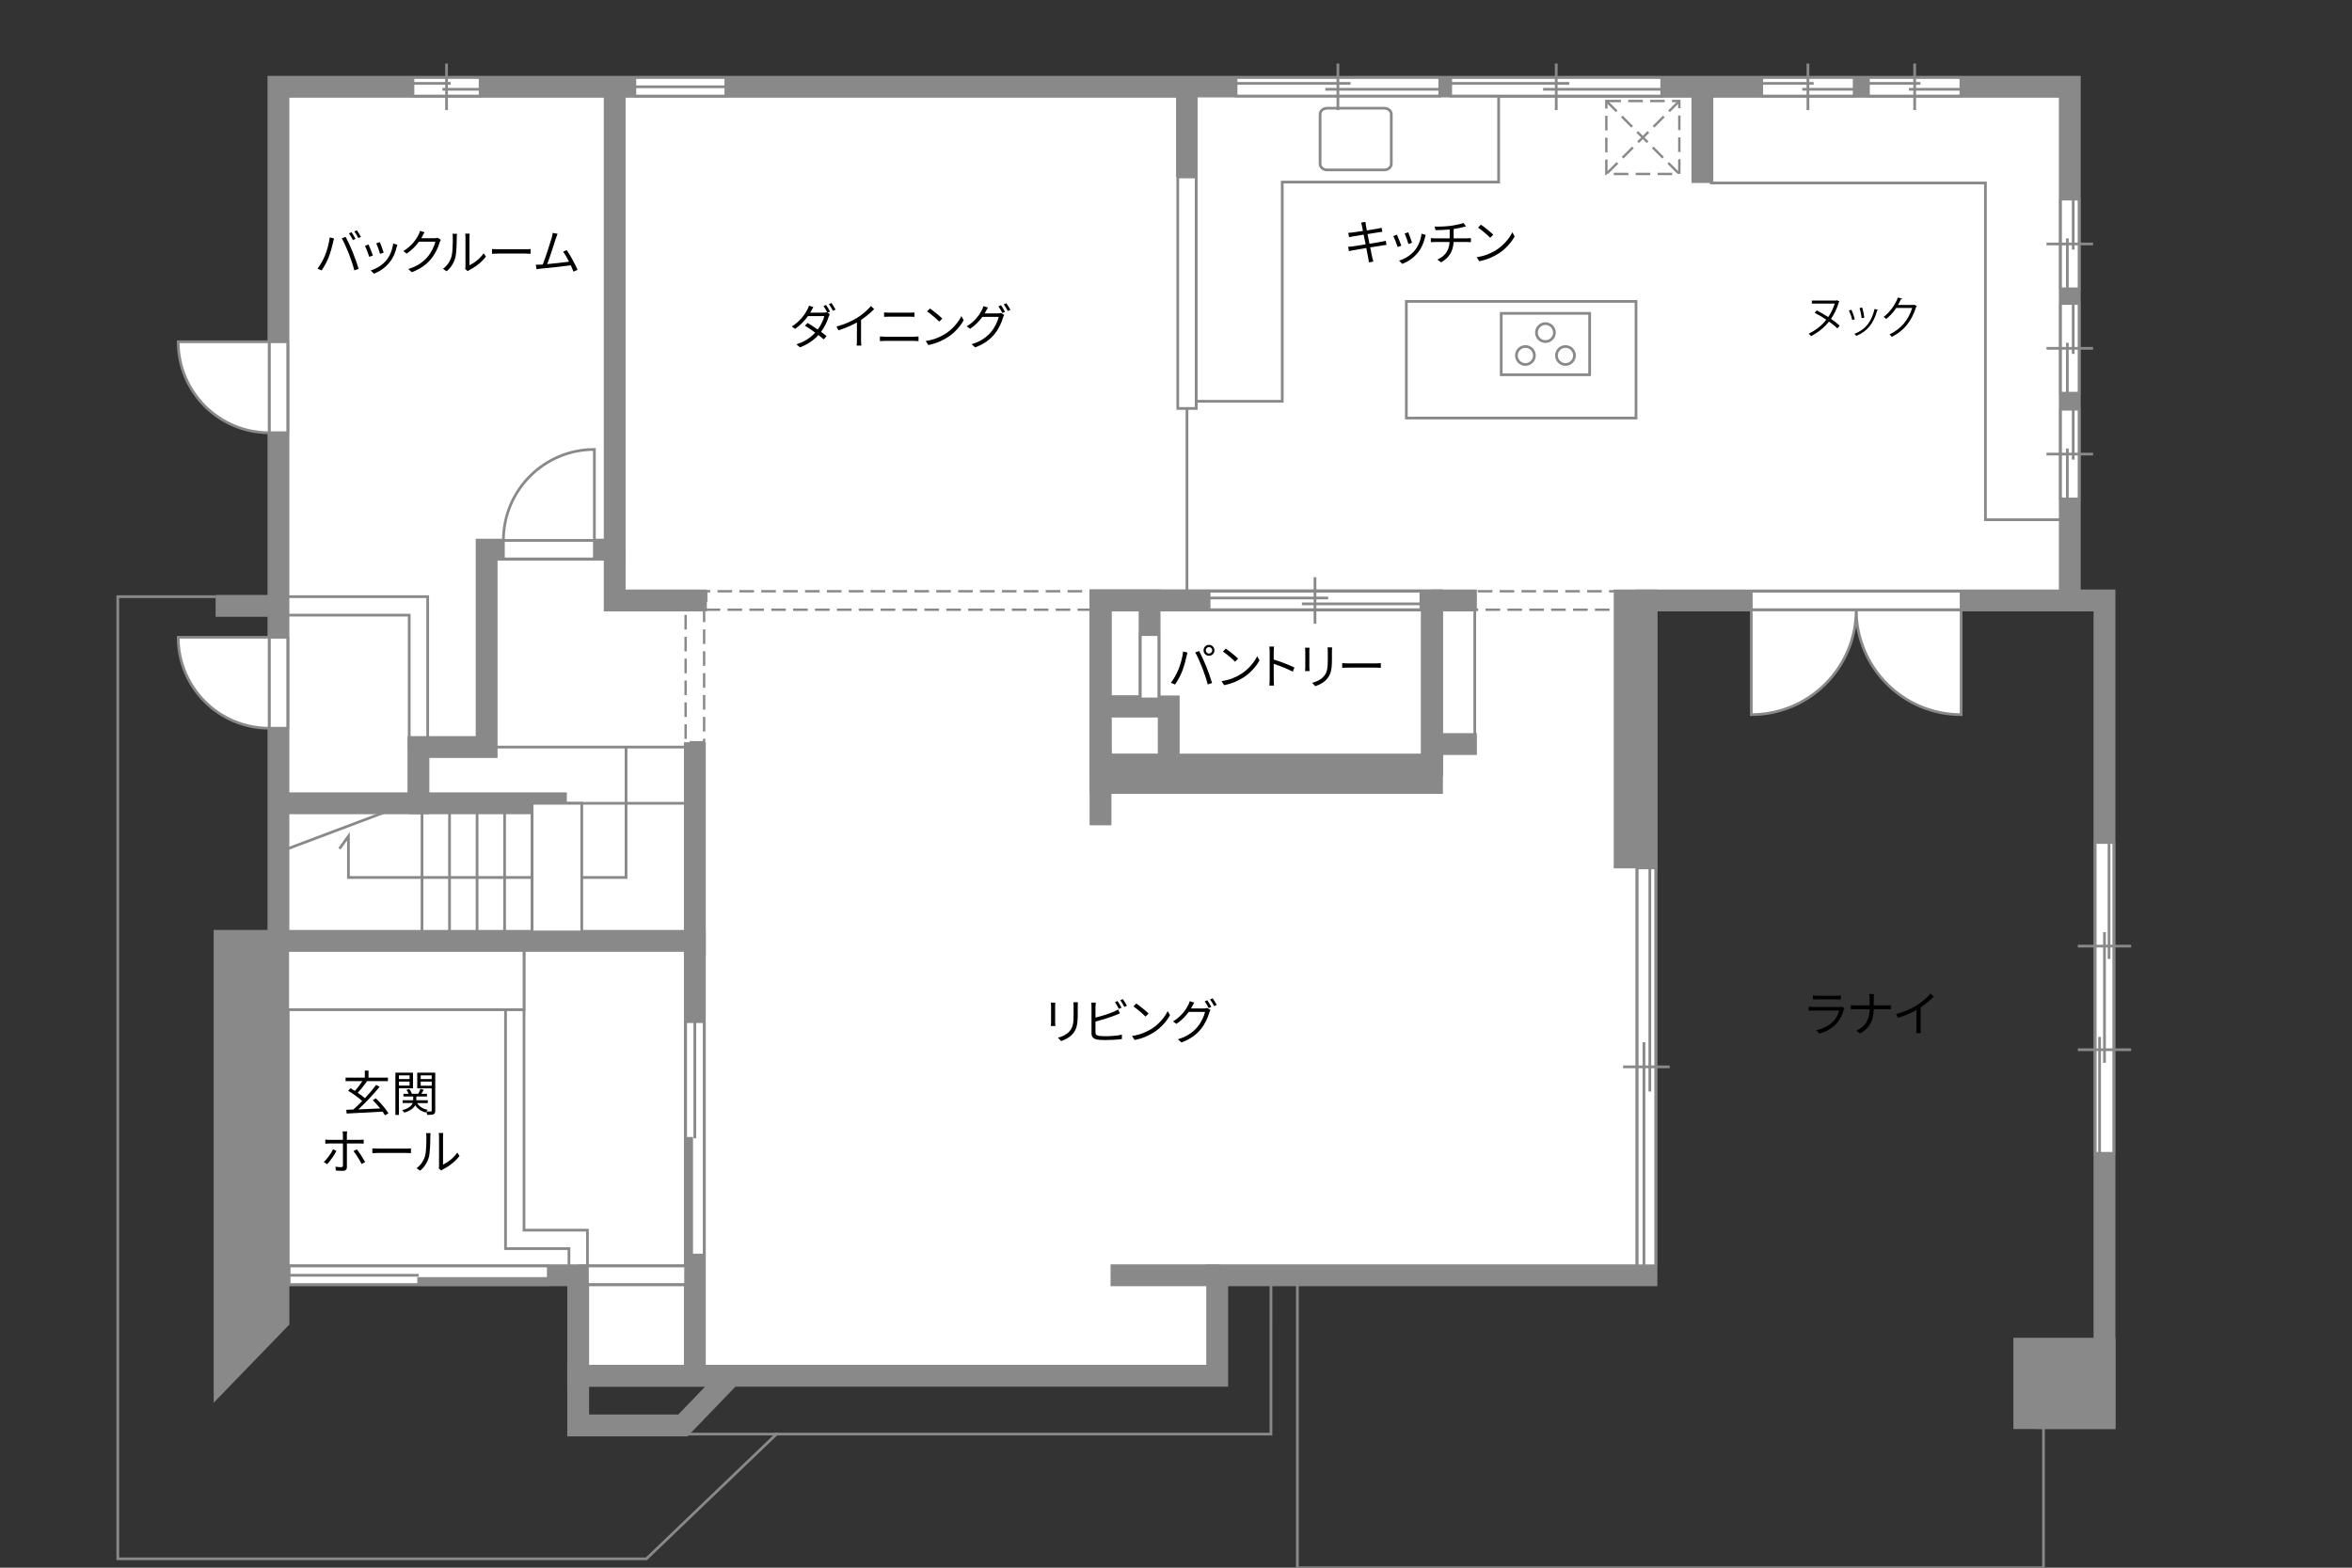 <?xml version="1.0" encoding="UTF-8"?>
<svg id="Campus" xmlns="http://www.w3.org/2000/svg" viewBox="0 0 630 420">
  <rect x="0" y="0" width="630" height="420" fill="#333333" stroke="none"/>
  <defs>
    <style>
      .cls-1 {
        stroke-dasharray: 0 0 0 .79 0 0;
      }

      .cls-1, .cls-2, .cls-3, .cls-4, .cls-5, .cls-6, .cls-7, .cls-8, .cls-9, .cls-10 {
        stroke: #898989;
      }

      .cls-1, .cls-2, .cls-3, .cls-5, .cls-9 {
        stroke-width: .73px;
      }

      .cls-1, .cls-2, .cls-4, .cls-5, .cls-7 {
        fill: #fff;
      }

      .cls-3, .cls-6 {
        fill: #898989;
      }

      .cls-4, .cls-10 {
        stroke-dasharray: 0 0 3.91 1.95;
        stroke-width: .64px;
      }

      .cls-5 {
        opacity: 0;
      }

      .cls-6, .cls-7, .cls-8 {
        stroke-width: 5.85px;
      }

      .cls-8, .cls-9, .cls-10 {
        fill: none;
      }
    </style>
  </defs>
  <polygon class="cls-10" points="436.98 163.35 395.59 163.35 395.59 158.4 436.98 158.4 436.98 163.35 436.98 163.35"/>
  <polygon class="cls-7" points="554.41 23.25 74.58 23.25 74.58 341.66 154.87 341.66 154.87 368.58 326.03 368.58 326.03 341.66 441.01 341.66 441.01 160.87 554.41 160.87 554.41 23.25"/>
  <line class="cls-8" x1="326.75" y1="341.66" x2="297.47" y2="341.66"/>
  <polygon class="cls-9" points="114.56 200.14 109.61 200.14 109.61 164.8 74.58 164.8 74.58 159.85 114.56 159.85 114.56 200.14 114.56 200.14"/>
  <polygon class="cls-9" points="157.35 343.33 152.4 343.33 152.4 334.52 135.41 334.52 135.41 252.07 140.36 252.07 140.36 329.57 157.35 329.57 157.35 343.33 157.35 343.33"/>
  <polyline class="cls-8" points="74.58 215.21 112.08 215.21 112.08 200.14 130.35 200.14 130.35 147.26 164.65 147.26 164.65 23.25"/>
  <line class="cls-8" x1="109.52" y1="215.21" x2="151.83" y2="215.21"/>
  <polygon class="cls-6" points="60.16 368.58 74.58 353.68 74.58 252.07 60.16 252.07 60.16 368.58"/>
  <line class="cls-8" x1="317.94" y1="47.41" x2="317.94" y2="23.25"/>
  <polygon class="cls-9" points="320.42 109.43 315.47 109.43 315.47 47.41 320.42 47.41 320.42 109.43 320.42 109.43"/>
  <rect class="cls-8" x="435.17" y="160.87" width="5.84" height="68.85"/>
  <rect class="cls-8" x="294.78" y="160.87" width="13.14" height="28.37"/>
  <rect class="cls-8" x="294.78" y="160.87" width="88.79" height="44.08"/>
  <rect class="cls-8" x="294.78" y="160.87" width="88.79" height="44.08"/>
  <rect class="cls-8" x="294.78" y="204.95" width="88.79" height="4.81"/>
  <line class="cls-8" x1="383.57" y1="204.95" x2="294.78" y2="204.95"/>
  <rect class="cls-8" x="294.78" y="189.25" width="18.27" height="15.71"/>
  <polygon class="cls-8" points="182.92 381.89 154.87 381.89 154.87 368.58 195.74 368.58 182.92 381.89"/>
  <polyline class="cls-8" points="186.12 368.58 186.12 252.07 74.58 252.07"/>
  <line class="cls-8" x1="154.87" y1="341.66" x2="186.12" y2="341.66"/>
  <polyline class="cls-8" points="164.65 147.26 164.65 160.87 189.33 160.87"/>
  <line class="cls-8" x1="186.12" y1="255.92" x2="186.12" y2="198.86"/>
  <polyline class="cls-8" points="554.41 160.87 563.7 160.87 563.7 379.92 545.11 379.92"/>
  <rect class="cls-6" x="542.23" y="361.33" width="21.48" height="18.59"/>
  <g>
    <polygon class="cls-2" points="401.42 25.73 320.42 25.73 320.42 107.51 343.46 107.51 343.46 48.78 401.42 48.78 401.42 25.73"/>
    <path class="cls-2" d="m372.67,30.61c0-.9-.84-1.62-1.87-1.62h-15.32c-1.03,0-1.88.72-1.88,1.62v13.29c0,.9.84,1.62,1.88,1.62h15.32c1.03,0,1.87-.72,1.87-1.62v-13.29Z"/>
  </g>
  <g>
    <rect class="cls-4" x="430.27" y="27.06" width="19.55" height="19.55"/>
    <line class="cls-4" x1="449.82" y1="27.06" x2="430.27" y2="46.61"/>
    <line class="cls-4" x1="430.27" y1="27.06" x2="449.82" y2="46.61"/>
  </g>
  <g>
    <rect class="cls-2" x="72.1" y="170.73" width="4.97" height="24.37"/>
    <path class="cls-2" d="m72.1,195.1v-24.37h-24.37c0,13.46,10.91,24.37,24.37,24.37Z"/>
  </g>
  <g>
    <rect class="cls-2" x="134.84" y="144.78" width="24.37" height="4.96"/>
    <path class="cls-2" d="m134.84,144.78h24.37v-24.37c-13.46,0-24.37,10.91-24.37,24.37Z"/>
  </g>
  <rect class="cls-2" x="305.44" y="170.02" width="4.96" height="17.23"/>
  <rect class="cls-2" x="157.35" y="339.17" width="26.29" height="4.96"/>
  <g>
    <rect class="cls-2" x="72.1" y="91.56" width="4.97" height="24.37"/>
    <path class="cls-2" d="m72.1,115.93v-24.37h-24.37c0,13.46,10.91,24.37,24.37,24.37Z"/>
  </g>
  <g>
    <rect class="cls-2" x="183.65" y="273.71" width="4.97" height="62.53"/>
    <rect class="cls-3" x="183.65" y="304.97" width="1.61" height="31.26"/>
    <line class="cls-1" x1="186.93" y1="336.23" x2="186.93" y2="304.97"/>
    <line class="cls-2" x1="186.12" y1="304.97" x2="186.12" y2="273.71"/>
    <rect class="cls-5" x="183.65" y="273.71" width="4.97" height="31.26"/>
    <rect class="cls-5" x="183.65" y="273.71" width="4.97" height="62.53"/>
  </g>
  <g>
    <rect class="cls-2" x="77.45" y="339.17" width="69.41" height="4.97"/>
    <rect class="cls-3" x="112.15" y="342.52" width="34.71" height="1.61"/>
    <line class="cls-1" x1="146.86" y1="340.85" x2="112.15" y2="340.85"/>
    <line class="cls-2" x1="112.15" y1="341.66" x2="77.45" y2="341.66"/>
    <rect class="cls-5" x="77.45" y="339.17" width="34.7" height="4.97"/>
    <rect class="cls-5" x="77.45" y="339.17" width="69.41" height="4.97"/>
  </g>
  <g>
    <rect class="cls-2" x="551.93" y="53.34" width="4.96" height="24.04"/>
    <line class="cls-2" x1="548.17" y1="65.36" x2="560.64" y2="65.36"/>
    <line class="cls-2" x1="553.75" y1="63.87" x2="553.75" y2="77.38"/>
    <line class="cls-2" x1="555.32" y1="53.34" x2="555.32" y2="66.85"/>
    <rect class="cls-5" x="551.93" y="55.14" width="4.96" height="20.45"/>
  </g>
  <g>
    <rect class="cls-2" x="551.93" y="81.3" width="4.96" height="24.04"/>
    <line class="cls-2" x1="548.17" y1="93.32" x2="560.64" y2="93.32"/>
    <line class="cls-2" x1="553.75" y1="91.83" x2="553.75" y2="105.34"/>
    <line class="cls-2" x1="555.32" y1="81.3" x2="555.32" y2="94.81"/>
    <rect class="cls-5" x="551.93" y="83.09" width="4.96" height="20.45"/>
  </g>
  <g>
    <rect class="cls-2" x="551.93" y="109.64" width="4.96" height="24.04"/>
    <line class="cls-2" x1="548.17" y1="121.65" x2="560.64" y2="121.65"/>
    <line class="cls-2" x1="553.75" y1="120.16" x2="553.75" y2="133.67"/>
    <line class="cls-2" x1="555.32" y1="109.64" x2="555.32" y2="123.14"/>
    <rect class="cls-5" x="551.93" y="111.43" width="4.96" height="20.45"/>
  </g>
  <g>
    <rect class="cls-2" x="438.53" y="232.52" width="4.96" height="106.6"/>
    <line class="cls-2" x1="434.77" y1="285.82" x2="447.24" y2="285.82"/>
    <line class="cls-2" x1="440.34" y1="279.22" x2="440.34" y2="339.12"/>
    <line class="cls-2" x1="441.92" y1="232.52" x2="441.92" y2="292.43"/>
    <rect class="cls-5" x="438.53" y="240.47" width="4.96" height="90.7"/>
  </g>
  <g>
    <rect class="cls-2" x="323.87" y="158.39" width="56.73" height="4.96"/>
    <line class="cls-2" x1="352.23" y1="154.64" x2="352.23" y2="167.11"/>
    <line class="cls-2" x1="355.75" y1="160.21" x2="323.87" y2="160.21"/>
    <line class="cls-2" x1="380.6" y1="161.78" x2="348.72" y2="161.78"/>
    <rect class="cls-5" x="328.1" y="158.39" width="48.27" height="4.96"/>
  </g>
  <g>
    <rect class="cls-2" x="110.61" y="20.77" width="18" height="4.96"/>
    <line class="cls-2" x1="119.61" y1="29.49" x2="119.61" y2="17.02"/>
    <line class="cls-2" x1="118.5" y1="23.92" x2="128.61" y2="23.92"/>
    <line class="cls-2" x1="110.61" y1="22.34" x2="120.73" y2="22.34"/>
    <rect class="cls-5" x="111.95" y="20.77" width="15.32" height="4.96"/>
  </g>
  <g>
    <rect class="cls-2" x="331.09" y="20.77" width="54.56" height="4.96"/>
    <line class="cls-2" x1="358.37" y1="29.49" x2="358.37" y2="17.02"/>
    <line class="cls-2" x1="354.99" y1="23.92" x2="385.65" y2="23.92"/>
    <line class="cls-2" x1="331.09" y1="22.34" x2="361.75" y2="22.34"/>
    <rect class="cls-5" x="335.16" y="20.77" width="46.42" height="4.96"/>
  </g>
  <g>
    <rect class="cls-2" x="388.58" y="20.77" width="56.53" height="4.96"/>
    <line class="cls-2" x1="416.85" y1="29.49" x2="416.85" y2="17.02"/>
    <line class="cls-2" x1="413.34" y1="23.92" x2="445.11" y2="23.92"/>
    <line class="cls-2" x1="388.58" y1="22.34" x2="420.35" y2="22.34"/>
    <rect class="cls-5" x="392.8" y="20.77" width="48.1" height="4.96"/>
  </g>
  <g>
    <rect class="cls-2" x="471.89" y="20.77" width="24.76" height="4.96"/>
    <line class="cls-2" x1="484.27" y1="29.49" x2="484.27" y2="17.02"/>
    <line class="cls-2" x1="482.73" y1="23.92" x2="496.65" y2="23.92"/>
    <line class="cls-2" x1="471.89" y1="22.34" x2="485.8" y2="22.34"/>
    <rect class="cls-5" x="473.73" y="20.77" width="21.07" height="4.96"/>
  </g>
  <g>
    <rect class="cls-2" x="500.48" y="20.77" width="24.76" height="4.96"/>
    <line class="cls-2" x1="512.86" y1="29.49" x2="512.86" y2="17.02"/>
    <line class="cls-2" x1="511.33" y1="23.92" x2="525.24" y2="23.92"/>
    <line class="cls-2" x1="500.48" y1="22.34" x2="514.4" y2="22.34"/>
    <rect class="cls-5" x="502.33" y="20.77" width="21.07" height="4.96"/>
  </g>
  <g>
    <g>
      <rect class="cls-2" x="561.22" y="225.71" width="4.97" height="83.28"/>
      <line class="cls-2" x1="562.39" y1="277.79" x2="562.39" y2="308.99"/>
      <line class="cls-2" x1="564.92" y1="225.71" x2="564.92" y2="256.91"/>
      <line class="cls-2" x1="563.7" y1="249.74" x2="563.7" y2="284.74"/>
      <rect class="cls-5" x="561.22" y="225.71" width="4.97" height="83.28"/>
    </g>
    <g>
      <line class="cls-2" x1="556.57" y1="281.23" x2="570.84" y2="281.23"/>
      <line class="cls-2" x1="556.57" y1="253.47" x2="570.84" y2="253.47"/>
    </g>
  </g>
  <g>
    <g>
      <path class="cls-2" d="m497.2,163.35h28.11v28.11c-15.52,0-28.11-12.59-28.11-28.11Z"/>
      <path class="cls-2" d="m497.2,163.35h-28.11v28.11c15.52,0,28.11-12.59,28.11-28.11Z"/>
    </g>
    <rect class="cls-2" x="469.09" y="158.39" width="56.21" height="4.96"/>
  </g>
  <rect class="cls-2" x="77.06" y="254.64" width="63.3" height="15.87"/>
  <line class="cls-9" x1="113.04" y1="216.97" x2="113.04" y2="249.67"/>
  <line class="cls-9" x1="120.41" y1="216.97" x2="120.41" y2="249.67"/>
  <line class="cls-9" x1="127.79" y1="216.97" x2="127.79" y2="249.67"/>
  <line class="cls-9" x1="135.16" y1="216.97" x2="135.16" y2="249.67"/>
  <line class="cls-9" x1="142.53" y1="216.97" x2="142.53" y2="249.67"/>
  <line class="cls-9" x1="149.9" y1="216.97" x2="149.9" y2="249.67"/>
  <line class="cls-9" x1="151.83" y1="215.21" x2="183.56" y2="215.21"/>
  <line class="cls-9" x1="132.6" y1="200.15" x2="184.36" y2="200.15"/>
  <polyline class="cls-9" points="167.69 200.15 167.69 235.08 93.33 235.08 93.33 224.03 90.93 227.39"/>
  <line class="cls-9" x1="77.06" y1="227.39" x2="104.71" y2="216.97"/>
  <g>
    <rect class="cls-2" x="170.05" y="20.77" width="24.37" height="4.96"/>
    <line class="cls-9" x1="170.05" y1="23.25" x2="194.41" y2="23.25"/>
  </g>
  <g>
    <g>
      <rect class="cls-2" x="402.11" y="83.95" width="23.69" height="16.45"/>
      <g>
        <g>
          <path class="cls-2" d="m411,95.24c0-1.33-1.08-2.41-2.41-2.41s-2.41,1.08-2.41,2.41,1.08,2.41,2.41,2.41,2.41-1.08,2.41-2.41Z"/>
          <path class="cls-2" d="m421.74,95.24c0-1.33-1.08-2.41-2.42-2.41s-2.41,1.08-2.41,2.41,1.08,2.41,2.41,2.41,2.42-1.08,2.42-2.41Z"/>
        </g>
        <path class="cls-2" d="m416.37,89.11c0-1.33-1.08-2.41-2.41-2.41s-2.41,1.08-2.41,2.41,1.08,2.4,2.41,2.4,2.41-1.08,2.41-2.4Z"/>
      </g>
    </g>
    <rect class="cls-9" x="376.7" y="80.75" width="61.52" height="31.25"/>
  </g>
  <line class="cls-8" x1="456" y1="23.92" x2="456" y2="49.02"/>
  <polyline class="cls-9" points="458.01 49.02 531.81 49.02 531.81 139.24 552.49 139.24"/>
  <line class="cls-8" x1="383.57" y1="160.87" x2="395.59" y2="160.87"/>
  <line class="cls-8" x1="383.57" y1="199.34" x2="395.59" y2="199.34"/>
  <line class="cls-9" x1="395.03" y1="160.87" x2="395.03" y2="197.1"/>
  <line class="cls-9" x1="317.94" y1="109.64" x2="317.94" y2="158.39"/>
  <polygon class="cls-10" points="292.54 163.35 189.17 163.35 189.17 158.4 292.54 158.4 292.54 163.35 292.54 163.35"/>
  <polygon class="cls-10" points="188.6 198.86 183.65 198.86 183.65 162.32 188.6 162.32 188.6 198.86 188.6 198.86"/>
  <line class="cls-8" x1="294.78" y1="200.14" x2="294.78" y2="221.11"/>
  <rect class="cls-2" x="142.53" y="215.21" width="13.3" height="34.46"/>
  <g>
    <path d="m282.63,269.55v4.34c0,.33.03.75.05.99h-1.2c.03-.2.06-.61.06-1v-4.33c0-.23-.03-.69-.05-.94h1.18c-.03.25-.05.62-.05.94Zm6.05.09v2.11c0,3.12-.43,4.15-1.37,5.26-.85,1.01-2.15,1.57-3.09,1.9l-.84-.9c1.2-.3,2.3-.82,3.11-1.73.92-1.08,1.08-2.13,1.08-4.59v-2.05c0-.44-.03-.81-.07-1.13h1.22c-.03.33-.04.69-.04,1.13Z"/>
    <path d="m293.43,269.68v2.94c1.53-.38,3.59-1,4.94-1.59.39-.17.78-.36,1.14-.58l.46,1.04c-.36.16-.83.36-1.22.51-1.46.58-3.71,1.27-5.32,1.69v2.86c0,.66.27.83.91.96.4.07,1.08.1,1.72.1,1.38,0,3.37-.13,4.45-.42v1.18c-1.13.17-3.08.27-4.5.27-.77,0-1.55-.04-2.08-.13-1-.18-1.56-.64-1.56-1.69v-7.15c0-.31-.03-.75-.08-1.05h1.21c-.04.3-.06.69-.06,1.05Zm6.97.29l-.7.33c-.26-.53-.7-1.31-1.05-1.81l.69-.3c.32.47.79,1.26,1.07,1.78Zm1.46-.53l-.7.33c-.29-.57-.71-1.3-1.08-1.79l.69-.3c.34.48.84,1.29,1.09,1.77Z"/>
    <path d="m308.43,275.66c2-1.26,3.59-3.19,4.34-4.78l.62,1.1c-.88,1.62-2.4,3.39-4.37,4.63-1.3.82-2.94,1.61-5.11,2.01l-.69-1.07c2.28-.34,3.96-1.13,5.2-1.9Zm-.77-4.12l-.82.82c-.65-.68-2.28-2.07-3.24-2.72l.74-.79c.92.61,2.59,1.96,3.32,2.69Z"/>
    <path d="m319.31,269.62c-.09.18-.19.36-.3.55h3.52c.35,0,.64-.04.84-.12l.86.52c-.1.18-.23.48-.3.69-.35,1.31-1.14,3.07-2.3,4.49-1.18,1.44-2.74,2.63-5.17,3.54l-.95-.86c2.39-.7,4.02-1.87,5.2-3.26,1-1.18,1.81-2.87,2.07-4.06h-4.38c-.79,1.11-1.87,2.26-3.3,3.2l-.9-.66c2.24-1.34,3.51-3.24,4.08-4.39.13-.23.32-.7.4-1.04l1.2.4c-.21.34-.44.78-.57,1.01Zm5.14.14l-.7.31c-.26-.52-.7-1.31-1.05-1.79l.69-.3c.33.47.79,1.25,1.07,1.78Zm1.46-.53l-.7.31c-.29-.56-.71-1.3-1.08-1.78l.69-.3c.34.48.85,1.29,1.09,1.77Z"/>
  </g>
  <g>
    <path d="m493.86,270.5c-.35,1.29-.94,2.64-1.9,3.69-1.37,1.49-2.99,2.26-4.65,2.72l-.81-.92c1.85-.38,3.47-1.21,4.58-2.38.79-.83,1.31-1.94,1.55-2.87h-6.9c-.31,0-.81.01-1.27.04v-1.09c.48.05.92.08,1.27.08h6.85c.3,0,.57-.03.72-.1l.74.47c-.06.12-.14.29-.17.38Zm-7.07-3.74h5.11c.42,0,.87-.01,1.18-.07v1.08c-.31-.03-.75-.04-1.2-.04h-5.1c-.4,0-.82.01-1.17.04v-1.08c.34.05.75.07,1.17.07Z"/>
    <path d="m500.67,266.32h1.29c-.04.26-.08.91-.08,1.3v1.74h3.46c.43,0,.92-.03,1.13-.05v1.11c-.21-.03-.74-.04-1.14-.04h-3.45c-.01,2.86-.98,4.97-3.6,6.5l-1.01-.75c2.46-1.16,3.52-3.08,3.52-5.75h-3.81c-.48,0-.96.01-1.24.04v-1.12c.27.03.75.06,1.21.06h3.84v-1.75c0-.39-.05-1.03-.12-1.29Z"/>
    <path d="m513.54,269.25c1.35-.85,2.65-1.98,3.55-3.06l.87.81c-.99,1.03-2.18,2.01-3.51,2.9v5.49c0,.49.03,1.13.08,1.39h-1.27c.04-.25.08-.9.08-1.39v-4.81c-1.36.78-3.15,1.56-4.95,2.12l-.52-1.01c2.25-.61,4.24-1.52,5.68-2.43Z"/>
  </g>
  <g>
    <path d="m364.57,59.65l1.17-.21c.01.25.08.61.12.9.03.14.12.68.27,1.4,1.26-.21,2.46-.4,3-.51.38-.06.7-.16.92-.22l.22,1.09c-.2.03-.6.08-.94.13-.6.09-1.78.29-3.03.48.17.81.35,1.73.52,2.6,1.31-.21,2.55-.43,3.2-.55.51-.09.87-.17,1.16-.25l.21,1.09c-.27.03-.69.09-1.17.17-.71.12-1.92.31-3.2.51.26,1.27.47,2.31.53,2.61.09.38.2.82.31,1.18l-1.18.22c-.07-.44-.1-.83-.2-1.22-.05-.29-.26-1.34-.51-2.63-1.47.25-2.86.48-3.5.6-.51.09-.87.16-1.14.23l-.23-1.13c.3-.01.81-.06,1.14-.12.65-.09,2.07-.31,3.55-.55-.18-.88-.36-1.81-.52-2.61-1.24.2-2.37.38-2.86.47-.36.06-.66.13-1.05.22l-.22-1.17c.33-.01.66-.04,1.08-.09.51-.05,1.64-.22,2.86-.42-.14-.7-.23-1.21-.27-1.37-.06-.34-.16-.62-.25-.88Z"/>
    <path d="m375.36,65.82l-.99.36c-.2-.68-.9-2.47-1.16-2.93l.96-.38c.26.56.94,2.26,1.18,2.94Zm6.34-2.21c-.35,1.43-.91,2.82-1.85,3.99-1.2,1.53-2.78,2.54-4.24,3.09l-.86-.87c1.51-.44,3.16-1.43,4.23-2.77.92-1.13,1.6-2.78,1.79-4.45l1.12.35c-.09.27-.14.48-.2.65Zm-3.48,1.43l-.96.34c-.14-.58-.74-2.24-1.01-2.82l.95-.33c.22.52.86,2.24,1.03,2.81Z"/>
    <path d="m388.65,60.49c1.18-.17,2.72-.48,3.35-.75l.69.9c-.29.08-.55.14-.73.2-.65.17-1.65.36-2.59.51v2.5h3.59c.29,0,.75-.03,1.03-.05v1.08c-.29-.03-.68-.05-1-.05h-3.63c-.14,2.43-1.09,4.15-3.33,5.45l-1.03-.72c2.05-.95,3.13-2.4,3.29-4.73h-3.86c-.42,0-.86.03-1.17.05v-1.08c.3.03.75.05,1.14.05h3.91v-2.37c-1.31.13-2.78.17-3.78.18l-.26-.96c.99.04,2.96-.01,4.37-.2Z"/>
    <path d="m400.75,67c2-1.26,3.59-3.19,4.34-4.78l.62,1.11c-.88,1.62-2.4,3.39-4.37,4.63-1.3.82-2.94,1.61-5.11,2.02l-.69-1.07c2.28-.34,3.96-1.13,5.2-1.9Zm-.77-4.12l-.82.82c-.65-.68-2.28-2.07-3.24-2.72l.74-.79c.92.61,2.59,1.96,3.32,2.69Z"/>
  </g>
  <g>
    <path d="m222.35,83.48l-.69.31.61.36c-.1.18-.23.48-.3.69-.35,1.2-1.07,2.73-2.04,4.06.56.4,1.07.79,1.48,1.13l-.77.9c-.39-.35-.87-.75-1.42-1.17-1.16,1.29-2.76,2.47-4.95,3.3l-.94-.82c2.2-.66,3.87-1.86,5.03-3.12-.92-.68-1.92-1.35-2.76-1.87l.7-.73c.86.49,1.83,1.13,2.74,1.77.85-1.14,1.51-2.54,1.77-3.6h-4.39c-.83,1.16-1.99,2.43-3.45,3.43l-.87-.66c2.24-1.39,3.58-3.35,4.17-4.54.13-.23.34-.69.42-1.03l1.18.38c-.22.34-.46.78-.58,1.03-.08.14-.17.3-.26.46h3.51c.35,0,.65-.04.86-.12l.22.13c-.26-.52-.69-1.29-1.04-1.77l.69-.3c.33.47.79,1.25,1.07,1.78Zm1.46-.53l-.7.31c-.29-.57-.72-1.3-1.08-1.79l.69-.29c.34.47.84,1.29,1.09,1.77Z"/>
    <path d="m229.73,85.05c1.35-.85,2.65-1.98,3.55-3.06l.87.81c-.99,1.03-2.18,2.02-3.51,2.9v5.49c0,.49.03,1.13.08,1.39h-1.27c.04-.25.08-.9.08-1.39v-4.81c-1.37.78-3.15,1.56-4.95,2.12l-.52-1.01c2.25-.61,4.24-1.52,5.68-2.43Z"/>
    <path d="m237.06,90.21h7.79c.39,0,.81-.03,1.18-.07v1.25c-.39-.04-.83-.06-1.18-.06h-7.79c-.47,0-.92.04-1.37.06v-1.25c.44.03.9.07,1.37.07Zm1.04-6.45h5.56c.47,0,.92-.01,1.29-.05v1.17c-.36-.03-.86-.04-1.29-.04h-5.56c-.46,0-.88.03-1.29.04v-1.17c.42.03.86.05,1.29.05Z"/>
    <path d="m253.17,89.46c2-1.26,3.59-3.19,4.34-4.78l.62,1.1c-.88,1.63-2.41,3.39-4.37,4.63-1.3.82-2.94,1.61-5.11,2.02l-.69-1.07c2.28-.34,3.97-1.13,5.2-1.9Zm-.77-4.12l-.82.82c-.65-.68-2.28-2.07-3.24-2.72l.74-.79c.92.61,2.59,1.96,3.31,2.69Z"/>
    <path d="m264.05,83.41c-.09.18-.19.36-.3.55h3.52c.35,0,.64-.04.84-.12l.86.52c-.1.18-.23.48-.3.69-.35,1.31-1.14,3.07-2.3,4.48-1.18,1.44-2.74,2.63-5.17,3.54l-.95-.86c2.39-.7,4.02-1.87,5.2-3.26,1-1.18,1.81-2.87,2.07-4.06h-4.38c-.79,1.1-1.87,2.26-3.3,3.2l-.9-.66c2.24-1.34,3.51-3.24,4.08-4.39.13-.23.33-.7.4-1.04l1.2.4c-.21.34-.44.78-.57,1.01Zm5.14.14l-.7.31c-.26-.52-.7-1.31-1.05-1.79l.69-.3c.33.47.79,1.25,1.07,1.78Zm1.46-.53l-.7.31c-.29-.56-.72-1.3-1.08-1.78l.69-.3c.34.48.85,1.29,1.09,1.77Z"/>
  </g>
  <g>
    <path d="m103.12,298.79c-.17-.29-.38-.62-.64-.97-3.5.2-7.19.38-9.63.51l-.1-1.01c.56-.01,1.2-.04,1.89-.07.74-.65,1.57-1.44,2.39-2.29-.96-.87-2.52-1.98-3.77-2.74l.6-.69c.38.22.79.47,1.21.73.68-.75,1.44-1.77,1.98-2.61h-4.48v-.95h5.15v-1.88h.99v1.88h5.2v.95h-5.79l.16.07c-.73,1.03-1.66,2.21-2.47,3.04.73.49,1.43,1,1.94,1.46,1.12-1.2,2.18-2.46,2.99-3.56l.95.49c-1.62,2-3.84,4.36-5.71,6.07,1.79-.08,3.85-.17,5.86-.26-.62-.78-1.34-1.57-2-2.22l.83-.49c1.3,1.22,2.7,2.89,3.37,3.99l-.9.57Z"/>
    <path d="m106.86,291.56v7.14h-.95v-11.32h4.71v4.19h-3.76Zm0-3.46v1h2.85v-1h-2.85Zm2.85,2.74v-1.08h-2.85v1.08h2.85Zm6.88,6.7c0,.52-.1.81-.46.98-.33.16-.88.17-1.7.17-.03-.23-.14-.61-.26-.86-.05.08-.1.16-.13.22-1.27-.34-2.22-1.01-2.82-1.95-.38.73-1.2,1.46-2.92,1.99-.12-.18-.38-.48-.57-.65,1.83-.51,2.55-1.25,2.81-1.92h-2.69v-.74h2.83v-1.01h-2.61v-.73h1.39c-.13-.34-.35-.75-.59-1.05l.75-.25c.31.4.61.94.7,1.3h1.69c.22-.4.49-.94.62-1.33l.87.29c-.22.35-.45.73-.66,1.04h1.53v.73h-2.85v1.01h3.07v.74h-2.86c.55.92,1.52,1.56,2.85,1.82-.12.1-.26.27-.38.43.55.03,1.05.03,1.21.01.17,0,.22-.07.22-.25v-5.95h-3.87v-4.2h4.82v10.17Zm-3.9-9.44v1h2.95v-1h-2.95Zm2.95,2.77v-1.11h-2.95v1.11h2.95Z"/>
    <path d="m87.63,311.92l-.9-.61c.87-.79,1.98-2.34,2.48-3.39l.91.44c-.55,1.11-1.76,2.77-2.5,3.56Zm5.28-7.89v1.34h3.43c.31,0,.74-.03,1.07-.06v1.08c-.35-.03-.74-.04-1.05-.04h-3.44v6.3c0,.68-.33,1.03-1.12,1.03-.55,0-1.31-.03-1.85-.09l-.09-1.03c.57.1,1.16.14,1.49.14s.51-.14.51-.49v-5.86h-3.6c-.4,0-.77.01-1.12.05v-1.1c.36.05.69.08,1.1.08h3.61v-1.34c0-.27-.04-.73-.09-.92h1.22c-.03.18-.08.65-.08.92Zm4.9,7.29l-.96.53c-.51-1.03-1.48-2.64-2.17-3.46l.88-.48c.7.83,1.73,2.47,2.25,3.41Z"/>
    <path d="m101.56,307.73h7.12c.65,0,1.12-.04,1.4-.06v1.27c-.26-.01-.81-.06-1.39-.06h-7.14c-.72,0-1.4.03-1.81.06v-1.27c.39.03,1.08.06,1.81.06Z"/>
    <path d="m113.82,309.76c.38-1.18.39-3.78.39-5.23,0-.39-.04-.68-.09-.95h1.2c-.01.16-.06.55-.06.94,0,1.44-.05,4.23-.4,5.53-.39,1.39-1.22,2.67-2.31,3.58l-.98-.66c1.09-.78,1.87-1.94,2.26-3.2Zm3.78,2.54v-7.79c0-.49-.06-.87-.08-.96h1.2c-.01.09-.05.47-.05.96v7.5c1.2-.55,2.8-1.73,3.8-3.2l.61.88c-1.12,1.52-2.93,2.86-4.43,3.6-.21.12-.35.22-.44.3l-.69-.57c.05-.21.09-.47.09-.73Z"/>
  </g>
  <g>
    <path d="m88.31,63.61l1.16.25c-.08.29-.18.66-.23.94-.18.82-.64,2.74-1.18,4.07-.48,1.2-1.18,2.54-1.91,3.58l-1.1-.47c.82-1.08,1.55-2.44,2-3.54.56-1.34,1.1-3.32,1.27-4.82Zm3.24.22l1.05-.35c.52.94,1.35,2.73,1.9,4.11.53,1.29,1.22,3.28,1.56,4.45l-1.16.38c-.32-1.33-.92-3.08-1.47-4.47-.52-1.34-1.31-3.15-1.89-4.11Zm3.67.17l-.7.31c-.26-.53-.7-1.31-1.05-1.81l.69-.29c.33.46.81,1.25,1.07,1.78Zm1.46-.53l-.7.31c-.29-.57-.7-1.3-1.08-1.79l.69-.29c.35.47.84,1.29,1.09,1.77Z"/>
    <path d="m99.9,68.45l-.99.36c-.19-.68-.9-2.47-1.16-2.93l.96-.38c.26.56.94,2.26,1.18,2.94Zm6.34-2.21c-.35,1.43-.91,2.82-1.85,3.99-1.2,1.53-2.78,2.54-4.24,3.09l-.86-.87c1.51-.44,3.16-1.43,4.23-2.77.92-1.13,1.6-2.78,1.79-4.45l1.12.35c-.09.27-.14.48-.19.65Zm-3.48,1.43l-.96.34c-.14-.58-.74-2.24-1.01-2.82l.95-.33c.22.52.86,2.24,1.03,2.81Z"/>
    <path d="m113.15,63.27c-.09.18-.19.36-.31.55h3.52c.35,0,.64-.04.84-.13l.87.53c-.1.18-.23.48-.3.69-.35,1.31-1.16,3.07-2.31,4.47-1.18,1.44-2.73,2.64-5.17,3.54l-.94-.85c2.38-.7,4-1.89,5.19-3.26,1.01-1.2,1.81-2.87,2.08-4.06h-4.39c-.79,1.09-1.89,2.25-3.3,3.2l-.9-.68c2.24-1.34,3.52-3.22,4.08-4.39.13-.22.33-.69.4-1.03l1.21.39c-.22.34-.46.78-.57,1.03Z"/>
    <path d="m120.9,68.81c.38-1.18.39-3.78.39-5.23,0-.39-.04-.68-.09-.95h1.2c-.01.16-.06.55-.06.94,0,1.44-.05,4.23-.4,5.53-.39,1.39-1.22,2.67-2.31,3.58l-.98-.66c1.09-.78,1.87-1.94,2.26-3.2Zm3.78,2.54v-7.79c0-.49-.06-.87-.08-.96h1.2c-.01.09-.05.47-.05.96v7.5c1.2-.55,2.79-1.73,3.8-3.2l.61.88c-1.12,1.52-2.93,2.86-4.43,3.6-.21.12-.35.22-.44.3l-.69-.57c.05-.21.09-.47.09-.73Z"/>
    <path d="m133.61,66.78h7.12c.65,0,1.12-.04,1.4-.06v1.27c-.26-.01-.81-.06-1.39-.06h-7.14c-.72,0-1.4.03-1.81.06v-1.27c.39.03,1.08.06,1.81.06Z"/>
    <path d="m148.89,63.86c-.38,1.22-1.66,5.21-2.31,6.9,1.91-.18,4.41-.46,5.84-.65-.52-1.03-1.1-2.04-1.59-2.67l.98-.44c.92,1.34,2.34,3.95,2.89,5.29l-1.09.49c-.17-.47-.42-1.07-.71-1.7-2,.26-6.36.74-8.1.9-.33.03-.7.09-1.08.14l-.2-1.21c.39.01.83,0,1.21-.01.2-.01.42-.03.65-.04.73-1.79,2.05-5.95,2.42-7.23.16-.6.21-.91.25-1.25l1.3.26c-.13.32-.27.66-.44,1.21Z"/>
  </g>
  <line class="cls-8" x1="74.58" y1="162.32" x2="57.75" y2="162.32"/>
  <polyline class="cls-9" points="57.75 159.85 31.55 159.85 31.55 417.62 173.14 417.62 208.24 383.97"/>
  <path class="cls-9" d="m183.56,384.21h156.88c.01-.88,0-40.07,0-40.07"/>
  <polyline class="cls-9" points="347.51 344.14 347.51 420.03 547.36 420.03 547.36 382.08"/>
  <g>
    <path d="m316.91,174.56l1.16.25c-.08.29-.18.66-.23.94-.18.82-.64,2.74-1.18,4.07-.48,1.2-1.18,2.53-1.91,3.57l-1.11-.47c.82-1.08,1.55-2.44,2-3.54.56-1.34,1.11-3.31,1.27-4.82Zm3.24.22l1.05-.35c.52.94,1.35,2.73,1.9,4.11.53,1.29,1.22,3.28,1.56,4.45l-1.16.38c-.33-1.33-.92-3.08-1.47-4.47-.52-1.34-1.31-3.15-1.88-4.11Zm3.69-2.02c.79,0,1.46.66,1.46,1.47s-.66,1.46-1.46,1.46-1.46-.65-1.46-1.46.65-1.47,1.46-1.47Zm0,2.33c.47,0,.86-.39.86-.86s-.39-.87-.86-.87-.86.39-.86.87.38.86.86.86Z"/>
    <path d="m332.41,180.58c2-1.26,3.59-3.19,4.34-4.78l.62,1.11c-.88,1.62-2.4,3.39-4.37,4.63-1.3.82-2.94,1.61-5.11,2.02l-.69-1.07c2.28-.34,3.96-1.13,5.2-1.9Zm-.77-4.12l-.82.82c-.65-.68-2.28-2.07-3.24-2.72l.74-.79c.92.61,2.59,1.96,3.32,2.69Z"/>
    <path d="m340.09,174.58c0-.36-.03-.95-.1-1.35h1.27c-.04.4-.09.96-.09,1.35v2.12c1.72.52,4.19,1.46,5.55,2.15l-.44,1.1c-1.42-.77-3.67-1.64-5.11-2.09.01,1.95.01,3.91.01,4.29,0,.4.03,1.1.08,1.53h-1.26c.07-.42.09-1.05.09-1.53v-7.57Z"/>
    <path d="m350.72,174.47v4.34c0,.33.03.75.05.99h-1.2c.03-.19.06-.61.06-1v-4.33c0-.23-.03-.69-.05-.94h1.18c-.03.25-.05.62-.05.94Zm6.05.09v2.11c0,3.12-.43,4.15-1.37,5.27-.85,1.01-2.15,1.57-3.09,1.9l-.84-.9c1.2-.3,2.3-.82,3.11-1.73.92-1.08,1.08-2.13,1.08-4.59v-2.05c0-.44-.03-.81-.07-1.13h1.22c-.03.32-.04.69-.04,1.13Z"/>
    <path d="m361.34,177.73h7.12c.65,0,1.12-.04,1.4-.07v1.27c-.26-.01-.81-.07-1.39-.07h-7.14c-.71,0-1.4.03-1.81.07v-1.27c.39.03,1.08.07,1.81.07Z"/>
  </g>
  <polygon class="cls-10" points="436.98 163.35 389.58 163.35 389.58 158.4 436.98 158.4 436.98 163.35 436.98 163.35"/>
  <g>
    <path d="m485.34,80.52h6.5l.16-.1.73.37s-.08.1-.16.13c-.49,1.66-1.22,3.21-2.12,4.51.91.62,1.71,1.25,2.31,1.81l-.59.73c-.6-.56-1.38-1.2-2.27-1.82-1.32,1.68-2.99,2.97-4.8,3.9-.17-.22-.42-.49-.62-.67,1.78-.83,3.47-2.13,4.71-3.73-1-.66-2.06-1.31-3.11-1.85l.54-.64c1.03.52,2.11,1.14,3.08,1.79.73-1.06,1.33-2.25,1.74-3.62h-6.12v-.82Z"/>
    <path d="m495.9,82.97c.36.73.75,1.88.9,2.58l-.67.18c-.14-.7-.52-1.79-.88-2.55l.65-.2Zm7.16.08c-.02.11-.14.13-.25.12-.94,3.5-2.7,5.65-5.6,6.82-.1-.14-.31-.42-.47-.55,2.87-1.13,4.51-3.09,5.39-6.67l.93.28Zm-4.25-.66c.25.8.48,1.95.56,2.72l-.71.13c-.07-.77-.3-1.87-.56-2.7l.71-.16Z"/>
    <path d="m513.45,82.03c-.05.06-.11.12-.18.17-1.26,3.89-3.23,6.38-6.54,8.06-.14-.2-.37-.48-.61-.66,3.14-1.52,5.08-3.92,6.08-7.1h-4.28c-.7,1.08-1.62,2.12-2.69,2.96-.17-.17-.44-.4-.68-.55,1.63-1.26,3.01-3.09,3.83-5.21l1.14.32c-.05.12-.19.16-.35.16-.24.53-.49,1.03-.77,1.51h4.22l.14-.07.68.41Z"/>
  </g>
</svg>